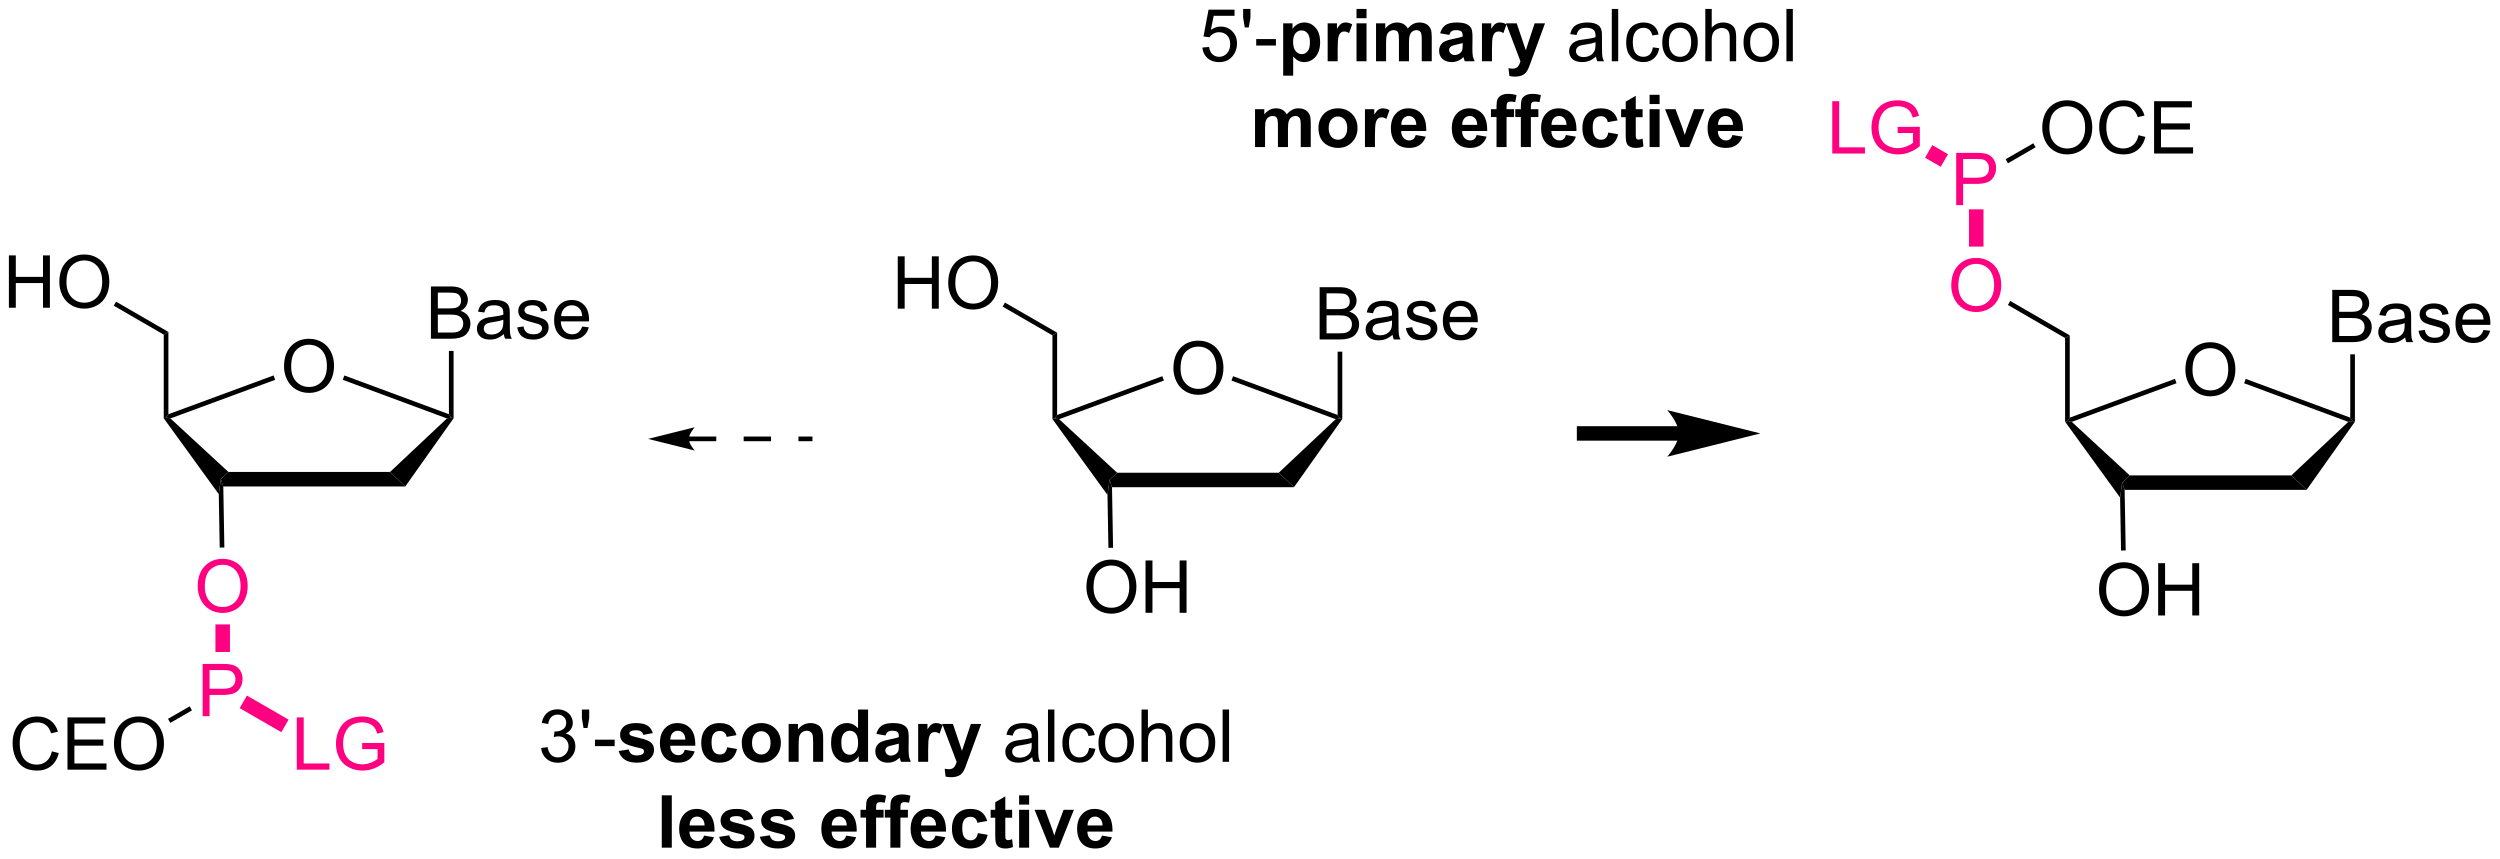 <?xml version="1.0" encoding="UTF-8"?>
<!DOCTYPE svg PUBLIC '-//W3C//DTD SVG 1.0//EN'
          'http://www.w3.org/TR/2001/REC-SVG-20010904/DTD/svg10.dtd'>
<svg stroke-dasharray="none" shape-rendering="auto" xmlns="http://www.w3.org/2000/svg" font-family="'Dialog'" text-rendering="auto" width="751" fill-opacity="1" color-interpolation="auto" color-rendering="auto" preserveAspectRatio="xMidYMid meet" font-size="12px" viewBox="0 0 751 258" fill="black" xmlns:xlink="http://www.w3.org/1999/xlink" stroke="black" image-rendering="auto" stroke-miterlimit="10" stroke-linecap="square" stroke-linejoin="miter" font-style="normal" stroke-width="1" height="258" stroke-dashoffset="0" font-weight="normal" stroke-opacity="1"
><!--Generated by the Batik Graphics2D SVG Generator--><defs id="genericDefs"
  /><g
  ><defs id="defs1"
    ><clipPath clipPathUnits="userSpaceOnUse" id="clipPath1"
      ><path d="M2.273 2.354 L283.806 2.354 L283.806 98.928 L2.273 98.928 L2.273 2.354 Z"
      /></clipPath
      ><clipPath clipPathUnits="userSpaceOnUse" id="clipPath2"
      ><path d="M31.09 287.159 L31.09 381.048 L304.795 381.048 L304.795 287.159 Z"
      /></clipPath
    ></defs
    ><g transform="scale(2.667,2.667) translate(-2.273,-2.354) matrix(1.029,0,0,1.029,-29.706,-293.017)"
    ><path d="M159.523 327.375 Q159.523 325.948 160.288 325.144 Q161.054 324.336 162.265 324.336 Q163.057 324.336 163.692 324.716 Q164.33 325.094 164.663 325.771 Q164.999 326.448 164.999 327.308 Q164.999 328.18 164.648 328.867 Q164.296 329.555 163.65 329.909 Q163.007 330.263 162.26 330.263 Q161.452 330.263 160.814 329.873 Q160.179 329.479 159.851 328.805 Q159.523 328.128 159.523 327.375 ZM160.304 327.386 Q160.304 328.422 160.859 329.019 Q161.416 329.612 162.257 329.612 Q163.111 329.612 163.663 329.011 Q164.218 328.409 164.218 327.305 Q164.218 326.604 163.981 326.084 Q163.744 325.563 163.288 325.276 Q162.835 324.987 162.268 324.987 Q161.463 324.987 160.882 325.542 Q160.304 326.094 160.304 327.386 Z" stroke="none" clip-path="url(#clipPath2)"
    /></g
    ><g transform="matrix(2.743,0,0,2.743,-85.277,-787.657)"
    ><path d="M152.871 340.508 L152.602 339.715 L153.43 338.921 L171.131 338.921 L172.8 340.508 Z" stroke="none" clip-path="url(#clipPath2)"
    /></g
    ><g transform="matrix(2.743,0,0,2.743,-85.277,-787.657)"
    ><path d="M172.8 340.508 L171.131 338.921 L177.362 333.06 L177.835 332.964 L178.09 333.043 Z" stroke="none" clip-path="url(#clipPath2)"
    /></g
    ><g transform="matrix(2.743,0,0,2.743,-85.277,-787.657)"
    ><path d="M177.58 332.597 L177.835 332.964 L177.362 333.06 L165.952 328.83 L166.13 328.352 Z" stroke="none" clip-path="url(#clipPath2)"
    /></g
    ><g transform="matrix(2.743,0,0,2.743,-85.277,-787.657)"
    ><path d="M158.378 328.349 L158.555 328.828 L147.081 333.059 L146.603 332.964 L146.859 332.598 Z" stroke="none" clip-path="url(#clipPath2)"
    /></g
    ><g transform="matrix(2.743,0,0,2.743,-85.277,-787.657)"
    ><path d="M153.43 338.921 L152.602 339.715 L152.375 341.353 L146.348 333.044 L146.603 332.964 L147.081 333.059 Z" stroke="none" clip-path="url(#clipPath2)"
    /></g
    ><g transform="matrix(2.743,0,0,2.743,-85.277,-787.657)"
    ><path d="M146.859 332.598 L146.603 332.964 L146.348 333.044 L146.348 323.88 L146.859 323.585 Z" stroke="none" clip-path="url(#clipPath2)"
    /></g
    ><g transform="matrix(2.743,0,0,2.743,-85.277,-787.657)"
    ><path d="M175.608 324.33 L175.608 318.603 L177.757 318.603 Q178.413 318.603 178.809 318.778 Q179.207 318.95 179.431 319.312 Q179.655 319.674 179.655 320.067 Q179.655 320.434 179.455 320.76 Q179.257 321.082 178.856 321.283 Q179.374 321.434 179.653 321.801 Q179.934 322.168 179.934 322.668 Q179.934 323.072 179.762 323.418 Q179.593 323.762 179.343 323.95 Q179.093 324.137 178.715 324.233 Q178.34 324.33 177.793 324.33 L175.608 324.33 ZM176.366 321.01 L177.606 321.01 Q178.108 321.01 178.327 320.942 Q178.616 320.856 178.762 320.658 Q178.91 320.457 178.91 320.158 Q178.91 319.872 178.772 319.655 Q178.637 319.439 178.382 319.358 Q178.129 319.278 177.512 319.278 L176.366 319.278 L176.366 321.01 ZM176.366 323.653 L177.793 323.653 Q178.16 323.653 178.309 323.627 Q178.569 323.58 178.744 323.47 Q178.921 323.361 179.033 323.153 Q179.147 322.942 179.147 322.668 Q179.147 322.348 178.983 322.114 Q178.819 321.877 178.528 321.78 Q178.238 321.684 177.692 321.684 L176.366 321.684 L176.366 323.653 ZM183.593 323.817 Q183.202 324.15 182.84 324.288 Q182.481 324.424 182.067 324.424 Q181.382 324.424 181.015 324.09 Q180.647 323.754 180.647 323.236 Q180.647 322.931 180.785 322.679 Q180.926 322.426 181.15 322.275 Q181.374 322.122 181.655 322.043 Q181.863 321.989 182.28 321.939 Q183.132 321.838 183.535 321.697 Q183.538 321.551 183.538 321.512 Q183.538 321.082 183.34 320.908 Q183.069 320.668 182.538 320.668 Q182.043 320.668 181.806 320.843 Q181.569 321.017 181.457 321.457 L180.77 321.364 Q180.863 320.924 181.077 320.653 Q181.293 320.379 181.7 320.233 Q182.106 320.088 182.64 320.088 Q183.171 320.088 183.502 320.213 Q183.835 320.338 183.991 320.528 Q184.147 320.715 184.21 321.004 Q184.246 321.184 184.246 321.653 L184.246 322.59 Q184.246 323.572 184.291 323.832 Q184.335 324.09 184.468 324.33 L183.733 324.33 Q183.624 324.111 183.593 323.817 ZM183.535 322.247 Q183.153 322.403 182.387 322.512 Q181.952 322.575 181.772 322.653 Q181.593 322.731 181.494 322.882 Q181.397 323.033 181.397 323.215 Q181.397 323.497 181.611 323.684 Q181.825 323.872 182.233 323.872 Q182.64 323.872 182.955 323.694 Q183.272 323.517 183.421 323.207 Q183.535 322.97 183.535 322.504 L183.535 322.247 ZM185.055 323.09 L185.75 322.981 Q185.808 323.4 186.076 323.624 Q186.344 323.845 186.823 323.845 Q187.308 323.845 187.542 323.647 Q187.776 323.45 187.776 323.184 Q187.776 322.947 187.571 322.809 Q187.425 322.715 186.852 322.572 Q186.078 322.377 185.779 322.233 Q185.479 322.09 185.326 321.84 Q185.172 321.588 185.172 321.283 Q185.172 321.004 185.297 320.77 Q185.425 320.533 185.643 320.377 Q185.808 320.254 186.091 320.171 Q186.375 320.088 186.698 320.088 Q187.188 320.088 187.555 320.228 Q187.925 320.369 188.099 320.608 Q188.276 320.848 188.344 321.252 L187.656 321.345 Q187.61 321.025 187.383 320.845 Q187.159 320.666 186.75 320.666 Q186.266 320.666 186.058 320.827 Q185.852 320.986 185.852 321.2 Q185.852 321.338 185.938 321.447 Q186.024 321.559 186.206 321.635 Q186.313 321.674 186.828 321.814 Q187.573 322.012 187.867 322.14 Q188.164 322.267 188.331 322.51 Q188.5 322.752 188.5 323.111 Q188.5 323.463 188.294 323.772 Q188.089 324.082 187.701 324.254 Q187.315 324.424 186.828 324.424 Q186.018 324.424 185.594 324.088 Q185.172 323.752 185.055 323.09 ZM192.175 322.994 L192.901 323.082 Q192.729 323.72 192.263 324.072 Q191.8 324.424 191.078 324.424 Q190.167 324.424 189.633 323.864 Q189.102 323.301 189.102 322.291 Q189.102 321.244 189.641 320.666 Q190.18 320.088 191.039 320.088 Q191.87 320.088 192.396 320.655 Q192.925 321.22 192.925 322.247 Q192.925 322.309 192.922 322.434 L189.828 322.434 Q189.867 323.119 190.214 323.483 Q190.563 323.845 191.081 323.845 Q191.469 323.845 191.742 323.642 Q192.016 323.439 192.175 322.994 ZM189.867 321.856 L192.183 321.856 Q192.136 321.332 191.917 321.072 Q191.581 320.666 191.047 320.666 Q190.563 320.666 190.232 320.991 Q189.901 321.314 189.867 321.856 Z" stroke="none" clip-path="url(#clipPath2)"
    /></g
    ><g transform="matrix(2.743,0,0,2.743,-85.277,-787.657)"
    ><path d="M178.09 333.043 L177.835 332.964 L177.58 332.597 L177.58 325.666 L178.09 325.666 Z" stroke="none" clip-path="url(#clipPath2)"
    /></g
    ><g transform="matrix(2.743,0,0,2.743,-85.277,-787.657)"
    ><path d="M150.067 351.472 Q150.067 350.045 150.832 349.24 Q151.598 348.433 152.809 348.433 Q153.601 348.433 154.236 348.813 Q154.874 349.19 155.207 349.868 Q155.543 350.545 155.543 351.404 Q155.543 352.276 155.192 352.964 Q154.84 353.651 154.194 354.005 Q153.551 354.36 152.804 354.36 Q151.996 354.36 151.358 353.969 Q150.723 353.576 150.395 352.901 Q150.067 352.224 150.067 351.472 ZM150.848 351.482 Q150.848 352.519 151.403 353.115 Q151.96 353.709 152.801 353.709 Q153.655 353.709 154.207 353.107 Q154.762 352.505 154.762 351.401 Q154.762 350.701 154.525 350.18 Q154.288 349.659 153.832 349.373 Q153.379 349.084 152.812 349.084 Q152.007 349.084 151.426 349.638 Q150.848 350.19 150.848 351.482 ZM156.542 354.261 L156.542 348.534 L157.3 348.534 L157.3 350.886 L160.276 350.886 L160.276 348.534 L161.034 348.534 L161.034 354.261 L160.276 354.261 L160.276 351.56 L157.3 351.56 L157.3 354.261 L156.542 354.261 Z" stroke="none" clip-path="url(#clipPath2)"
    /></g
    ><g transform="matrix(2.743,0,0,2.743,-85.277,-787.657)"
    ><path d="M152.987 347.141 L152.476 347.15 L152.375 341.353 L152.602 339.715 L152.871 340.508 Z" stroke="none" clip-path="url(#clipPath2)"
    /></g
    ><g transform="matrix(2.743,0,0,2.743,-85.277,-787.657)"
    ><path d="M129.406 320.953 L129.406 315.227 L130.164 315.227 L130.164 317.578 L133.141 317.578 L133.141 315.227 L133.898 315.227 L133.898 320.953 L133.141 320.953 L133.141 318.253 L130.164 318.253 L130.164 320.953 L129.406 320.953 ZM134.931 318.164 Q134.931 316.737 135.697 315.933 Q136.462 315.125 137.673 315.125 Q138.465 315.125 139.1 315.505 Q139.738 315.883 140.072 316.56 Q140.407 317.237 140.407 318.097 Q140.407 318.969 140.056 319.656 Q139.704 320.344 139.059 320.698 Q138.415 321.052 137.668 321.052 Q136.861 321.052 136.223 320.662 Q135.587 320.269 135.259 319.594 Q134.931 318.917 134.931 318.164 ZM135.712 318.175 Q135.712 319.211 136.267 319.808 Q136.824 320.401 137.665 320.401 Q138.519 320.401 139.072 319.8 Q139.626 319.198 139.626 318.094 Q139.626 317.394 139.389 316.873 Q139.152 316.352 138.697 316.065 Q138.244 315.776 137.676 315.776 Q136.871 315.776 136.29 316.331 Q135.712 316.883 135.712 318.175 Z" stroke="none" clip-path="url(#clipPath2)"
    /></g
    ><g transform="matrix(2.743,0,0,2.743,-85.277,-787.657)"
    ><path d="M146.859 323.585 L146.348 323.88 L140.892 320.73 L141.147 320.288 Z" stroke="none" clip-path="url(#clipPath2)"
    /></g
    ><g transform="matrix(2.743,0,0,2.743,-85.277,-787.657)"
    ><path d="M62.195 327.293 Q62.195 325.866 62.961 325.061 Q63.727 324.254 64.938 324.254 Q65.729 324.254 66.365 324.634 Q67.003 325.012 67.336 325.689 Q67.672 326.366 67.672 327.225 Q67.672 328.098 67.32 328.785 Q66.969 329.473 66.323 329.827 Q65.68 330.181 64.932 330.181 Q64.125 330.181 63.487 329.791 Q62.852 329.397 62.523 328.723 Q62.195 328.046 62.195 327.293 ZM62.977 327.304 Q62.977 328.34 63.531 328.936 Q64.089 329.53 64.93 329.53 Q65.784 329.53 66.336 328.929 Q66.891 328.327 66.891 327.223 Q66.891 326.522 66.654 326.002 Q66.417 325.481 65.961 325.194 Q65.508 324.905 64.94 324.905 Q64.135 324.905 63.555 325.46 Q62.977 326.012 62.977 327.304 Z" stroke="none" clip-path="url(#clipPath2)"
    /></g
    ><g transform="matrix(2.743,0,0,2.743,-85.277,-787.657)"
    ><path d="M55.543 340.426 L55.274 339.632 L56.103 338.839 L73.804 338.839 L75.473 340.426 Z" stroke="none" clip-path="url(#clipPath2)"
    /></g
    ><g transform="matrix(2.743,0,0,2.743,-85.277,-787.657)"
    ><path d="M75.473 340.426 L73.804 338.839 L80.034 332.978 L80.508 332.881 L80.763 332.96 Z" stroke="none" clip-path="url(#clipPath2)"
    /></g
    ><g transform="matrix(2.743,0,0,2.743,-85.277,-787.657)"
    ><path d="M80.252 332.515 L80.508 332.881 L80.034 332.978 L68.625 328.748 L68.802 328.27 Z" stroke="none" clip-path="url(#clipPath2)"
    /></g
    ><g transform="matrix(2.743,0,0,2.743,-85.277,-787.657)"
    ><path d="M61.051 328.267 L61.227 328.745 L49.754 332.977 L49.276 332.881 L49.531 332.515 Z" stroke="none" clip-path="url(#clipPath2)"
    /></g
    ><g transform="matrix(2.743,0,0,2.743,-85.277,-787.657)"
    ><path d="M56.103 338.839 L55.274 339.632 L55.048 341.271 L49.021 332.962 L49.276 332.881 L49.754 332.977 Z" stroke="none" clip-path="url(#clipPath2)"
    /></g
    ><g transform="matrix(2.743,0,0,2.743,-85.277,-787.657)"
    ><path d="M49.531 332.515 L49.276 332.881 L49.021 332.962 L49.021 323.798 L49.531 323.503 Z" stroke="none" clip-path="url(#clipPath2)"
    /></g
    ><g transform="matrix(2.743,0,0,2.743,-85.277,-787.657)"
    ><path d="M32.062 320.851 L32.062 315.125 L32.82 315.125 L32.82 317.476 L35.796 317.476 L35.796 315.125 L36.554 315.125 L36.554 320.851 L35.796 320.851 L35.796 318.151 L32.82 318.151 L32.82 320.851 L32.062 320.851 ZM37.587 318.062 Q37.587 316.635 38.352 315.831 Q39.118 315.023 40.329 315.023 Q41.121 315.023 41.756 315.404 Q42.394 315.781 42.727 316.458 Q43.063 317.135 43.063 317.995 Q43.063 318.867 42.712 319.555 Q42.36 320.242 41.714 320.596 Q41.071 320.95 40.324 320.95 Q39.517 320.95 38.878 320.56 Q38.243 320.166 37.915 319.492 Q37.587 318.815 37.587 318.062 ZM38.368 318.073 Q38.368 319.109 38.923 319.706 Q39.48 320.299 40.321 320.299 Q41.175 320.299 41.727 319.698 Q42.282 319.096 42.282 317.992 Q42.282 317.291 42.045 316.771 Q41.808 316.25 41.352 315.963 Q40.899 315.674 40.332 315.674 Q39.527 315.674 38.946 316.229 Q38.368 316.781 38.368 318.073 Z" stroke="none" clip-path="url(#clipPath2)"
    /></g
    ><g transform="matrix(2.743,0,0,2.743,-85.277,-787.657)"
    ><path d="M49.531 323.503 L49.021 323.798 L43.546 320.631 L43.801 320.19 Z" stroke="none" clip-path="url(#clipPath2)"
    /></g
    ><g transform="matrix(2.743,0,0,2.743,-85.277,-787.657)"
    ><path d="M78.281 324.248 L78.281 318.521 L80.43 318.521 Q81.086 318.521 81.482 318.696 Q81.88 318.868 82.104 319.229 Q82.328 319.591 82.328 319.985 Q82.328 320.352 82.127 320.677 Q81.93 321 81.528 321.201 Q82.047 321.352 82.325 321.719 Q82.607 322.086 82.607 322.586 Q82.607 322.99 82.435 323.336 Q82.265 323.68 82.015 323.868 Q81.765 324.055 81.388 324.151 Q81.013 324.248 80.466 324.248 L78.281 324.248 ZM79.039 320.927 L80.278 320.927 Q80.781 320.927 81 320.86 Q81.289 320.774 81.435 320.576 Q81.583 320.375 81.583 320.076 Q81.583 319.789 81.445 319.573 Q81.31 319.357 81.055 319.276 Q80.802 319.196 80.185 319.196 L79.039 319.196 L79.039 320.927 ZM79.039 323.571 L80.466 323.571 Q80.833 323.571 80.982 323.545 Q81.242 323.498 81.416 323.388 Q81.594 323.279 81.706 323.071 Q81.82 322.86 81.82 322.586 Q81.82 322.266 81.656 322.032 Q81.492 321.795 81.2 321.698 Q80.911 321.602 80.364 321.602 L79.039 321.602 L79.039 323.571 ZM86.265 323.735 Q85.875 324.068 85.513 324.206 Q85.153 324.341 84.739 324.341 Q84.055 324.341 83.687 324.008 Q83.32 323.672 83.32 323.154 Q83.32 322.849 83.458 322.597 Q83.599 322.344 83.823 322.193 Q84.047 322.039 84.328 321.961 Q84.536 321.907 84.953 321.857 Q85.805 321.755 86.208 321.615 Q86.211 321.469 86.211 321.43 Q86.211 321 86.013 320.826 Q85.742 320.586 85.211 320.586 Q84.716 320.586 84.479 320.761 Q84.242 320.935 84.13 321.375 L83.442 321.282 Q83.536 320.841 83.75 320.571 Q83.966 320.297 84.372 320.151 Q84.778 320.005 85.312 320.005 Q85.844 320.005 86.174 320.13 Q86.508 320.255 86.664 320.446 Q86.82 320.633 86.883 320.922 Q86.919 321.102 86.919 321.571 L86.919 322.508 Q86.919 323.49 86.963 323.75 Q87.008 324.008 87.14 324.248 L86.406 324.248 Q86.297 324.029 86.265 323.735 ZM86.208 322.164 Q85.825 322.321 85.06 322.43 Q84.625 322.493 84.445 322.571 Q84.265 322.649 84.166 322.8 Q84.07 322.951 84.07 323.133 Q84.07 323.414 84.284 323.602 Q84.497 323.789 84.906 323.789 Q85.312 323.789 85.627 323.612 Q85.945 323.435 86.094 323.125 Q86.208 322.888 86.208 322.422 L86.208 322.164 ZM87.728 323.008 L88.423 322.899 Q88.48 323.318 88.749 323.542 Q89.017 323.763 89.496 323.763 Q89.98 323.763 90.215 323.565 Q90.449 323.368 90.449 323.102 Q90.449 322.865 90.243 322.727 Q90.097 322.633 89.525 322.49 Q88.751 322.295 88.452 322.151 Q88.152 322.008 87.999 321.758 Q87.845 321.505 87.845 321.201 Q87.845 320.922 87.97 320.688 Q88.097 320.451 88.316 320.295 Q88.48 320.172 88.764 320.089 Q89.048 320.005 89.371 320.005 Q89.861 320.005 90.228 320.146 Q90.597 320.287 90.772 320.526 Q90.949 320.766 91.017 321.17 L90.329 321.263 Q90.282 320.943 90.056 320.763 Q89.832 320.584 89.423 320.584 Q88.939 320.584 88.73 320.745 Q88.525 320.904 88.525 321.118 Q88.525 321.255 88.611 321.365 Q88.696 321.477 88.879 321.552 Q88.986 321.591 89.501 321.732 Q90.246 321.93 90.54 322.058 Q90.837 322.185 91.004 322.427 Q91.173 322.67 91.173 323.029 Q91.173 323.38 90.967 323.69 Q90.761 324 90.374 324.172 Q89.988 324.341 89.501 324.341 Q88.691 324.341 88.267 324.005 Q87.845 323.67 87.728 323.008 ZM94.847 322.912 L95.574 323 Q95.402 323.638 94.936 323.99 Q94.472 324.341 93.751 324.341 Q92.84 324.341 92.306 323.782 Q91.775 323.219 91.775 322.209 Q91.775 321.162 92.314 320.584 Q92.853 320.005 93.712 320.005 Q94.543 320.005 95.069 320.573 Q95.597 321.138 95.597 322.164 Q95.597 322.227 95.595 322.352 L92.501 322.352 Q92.54 323.037 92.886 323.401 Q93.236 323.763 93.754 323.763 Q94.142 323.763 94.415 323.56 Q94.689 323.357 94.847 322.912 ZM92.54 321.774 L94.855 321.774 Q94.808 321.25 94.59 320.99 Q94.254 320.584 93.72 320.584 Q93.236 320.584 92.905 320.909 Q92.574 321.232 92.54 321.774 Z" stroke="none" clip-path="url(#clipPath2)"
    /></g
    ><g transform="matrix(2.743,0,0,2.743,-85.277,-787.657)"
    ><path d="M80.763 332.96 L80.508 332.881 L80.252 332.515 L80.252 325.584 L80.763 325.584 Z" stroke="none" clip-path="url(#clipPath2)"
    /></g
    ><g fill="rgb(255,0,128)" transform="matrix(2.743,0,0,2.743,-85.277,-787.657)" stroke="rgb(255,0,128)"
    ><path d="M53.281 365.587 L53.281 359.861 L55.443 359.861 Q56.013 359.861 56.312 359.915 Q56.734 359.986 57.018 360.184 Q57.305 360.379 57.479 360.736 Q57.654 361.09 57.654 361.517 Q57.654 362.246 57.187 362.754 Q56.724 363.259 55.508 363.259 L54.039 363.259 L54.039 365.587 L53.281 365.587 ZM54.039 362.582 L55.521 362.582 Q56.255 362.582 56.562 362.309 Q56.872 362.035 56.872 361.54 Q56.872 361.181 56.69 360.926 Q56.508 360.668 56.211 360.587 Q56.021 360.535 55.505 360.535 L54.039 360.535 L54.039 362.582 Z" stroke="none" clip-path="url(#clipPath2)"
    /></g
    ><g fill="rgb(255,0,128)" transform="matrix(2.743,0,0,2.743,-85.277,-787.657)" stroke="rgb(255,0,128)"
    ><path d="M52.739 351.389 Q52.739 349.962 53.505 349.158 Q54.271 348.351 55.482 348.351 Q56.273 348.351 56.909 348.731 Q57.547 349.108 57.88 349.785 Q58.216 350.462 58.216 351.322 Q58.216 352.194 57.864 352.882 Q57.513 353.569 56.867 353.923 Q56.224 354.278 55.477 354.278 Q54.669 354.278 54.031 353.887 Q53.396 353.494 53.068 352.819 Q52.739 352.142 52.739 351.389 ZM53.521 351.4 Q53.521 352.436 54.075 353.033 Q54.633 353.627 55.474 353.627 Q56.328 353.627 56.88 353.025 Q57.435 352.423 57.435 351.319 Q57.435 350.619 57.198 350.098 Q56.961 349.577 56.505 349.291 Q56.052 349.002 55.484 349.002 Q54.68 349.002 54.099 349.556 Q53.521 350.108 53.521 351.4 Z" stroke="none" clip-path="url(#clipPath2)"
    /></g
    ><g fill="rgb(255,0,128)" transform="matrix(2.743,0,0,2.743,-85.277,-787.657)" stroke="rgb(255,0,128)"
    ><path d="M56.27 358.552 L54.683 358.552 L54.683 355.534 L56.27 355.534 Z" stroke="none" clip-path="url(#clipPath2)"
    /></g
    ><g transform="matrix(2.743,0,0,2.743,-85.277,-787.657)"
    ><path d="M55.048 341.271 L55.274 339.632 L55.543 340.426 L55.66 347.111 L55.15 347.12 Z" stroke="none" clip-path="url(#clipPath2)"
    /></g
    ><g transform="matrix(2.743,0,0,2.743,-85.277,-787.657)"
    ><path d="M36.771 369.434 L37.529 369.624 Q37.292 370.559 36.672 371.051 Q36.053 371.541 35.159 371.541 Q34.232 371.541 33.652 371.163 Q33.074 370.785 32.769 370.072 Q32.467 369.356 32.467 368.535 Q32.467 367.639 32.808 366.975 Q33.152 366.309 33.782 365.962 Q34.412 365.616 35.17 365.616 Q36.029 365.616 36.615 366.054 Q37.201 366.491 37.433 367.285 L36.685 367.46 Q36.488 366.835 36.107 366.551 Q35.73 366.264 35.154 366.264 Q34.495 366.264 34.05 366.582 Q33.607 366.897 33.428 367.431 Q33.248 367.965 33.248 368.53 Q33.248 369.262 33.462 369.806 Q33.675 370.35 34.123 370.621 Q34.574 370.889 35.097 370.889 Q35.732 370.889 36.172 370.522 Q36.615 370.155 36.771 369.434 ZM38.478 371.442 L38.478 365.715 L42.619 365.715 L42.619 366.389 L39.236 366.389 L39.236 368.145 L42.406 368.145 L42.406 368.817 L39.236 368.817 L39.236 370.764 L42.752 370.764 L42.752 371.442 L38.478 371.442 ZM43.57 368.652 Q43.57 367.225 44.335 366.421 Q45.101 365.613 46.312 365.613 Q47.103 365.613 47.739 365.994 Q48.377 366.371 48.71 367.048 Q49.046 367.725 49.046 368.585 Q49.046 369.457 48.695 370.145 Q48.343 370.832 47.697 371.186 Q47.054 371.541 46.307 371.541 Q45.499 371.541 44.861 371.15 Q44.226 370.757 43.898 370.082 Q43.57 369.405 43.57 368.652 ZM44.351 368.663 Q44.351 369.699 44.906 370.296 Q45.463 370.889 46.304 370.889 Q47.158 370.889 47.71 370.288 Q48.265 369.686 48.265 368.582 Q48.265 367.882 48.028 367.361 Q47.791 366.84 47.335 366.554 Q46.882 366.264 46.314 366.264 Q45.51 366.264 44.929 366.819 Q44.351 367.371 44.351 368.663 Z" stroke="none" clip-path="url(#clipPath2)"
    /></g
    ><g transform="matrix(2.743,0,0,2.743,-85.277,-787.657)"
    ><path d="M51.858 364.507 L52.113 364.949 L49.742 366.318 L49.487 365.876 Z" stroke="none" clip-path="url(#clipPath2)"
    /></g
    ><g fill="rgb(255,0,128)" transform="matrix(2.743,0,0,2.743,-85.277,-787.657)" stroke="rgb(255,0,128)"
    ><path d="M63.592 371.442 L63.592 365.715 L64.35 365.715 L64.35 370.764 L67.17 370.764 L67.17 371.442 L63.592 371.442 ZM70.752 369.194 L70.752 368.522 L73.179 368.52 L73.179 370.645 Q72.619 371.09 72.025 371.317 Q71.432 371.541 70.807 371.541 Q69.963 371.541 69.273 371.179 Q68.585 370.817 68.234 370.134 Q67.882 369.449 67.882 368.606 Q67.882 367.77 68.231 367.046 Q68.58 366.319 69.236 365.968 Q69.892 365.616 70.749 365.616 Q71.369 365.616 71.872 365.819 Q72.374 366.02 72.658 366.379 Q72.945 366.738 73.093 367.317 L72.408 367.504 Q72.281 367.067 72.088 366.817 Q71.898 366.567 71.541 366.416 Q71.187 366.264 70.752 366.264 Q70.234 366.264 69.853 366.423 Q69.476 366.582 69.242 366.84 Q69.01 367.098 68.882 367.405 Q68.663 367.936 68.663 368.559 Q68.663 369.324 68.926 369.84 Q69.189 370.356 69.692 370.606 Q70.197 370.856 70.765 370.856 Q71.257 370.856 71.726 370.666 Q72.195 370.475 72.437 370.262 L72.437 369.194 L70.752 369.194 Z" stroke="none" clip-path="url(#clipPath2)"
    /></g
    ><g fill="rgb(255,0,128)" transform="matrix(2.743,0,0,2.743,-85.277,-787.657)" stroke="rgb(255,0,128)"
    ><path d="M57.336 364.702 L58.13 363.328 L62.693 365.962 L61.899 367.337 Z" stroke="none" clip-path="url(#clipPath2)"
    /></g
    ><g transform="matrix(2.743,0,0,2.743,-85.277,-787.657)"
    ><path d="M270.421 327.668 Q270.421 326.241 271.187 325.436 Q271.952 324.629 273.163 324.629 Q273.955 324.629 274.59 325.009 Q275.228 325.387 275.562 326.064 Q275.897 326.741 275.897 327.6 Q275.897 328.473 275.546 329.16 Q275.194 329.848 274.548 330.202 Q273.905 330.556 273.158 330.556 Q272.351 330.556 271.712 330.166 Q271.077 329.772 270.749 329.098 Q270.421 328.421 270.421 327.668 ZM271.202 327.679 Q271.202 328.715 271.757 329.311 Q272.314 329.905 273.155 329.905 Q274.009 329.905 274.562 329.304 Q275.116 328.702 275.116 327.598 Q275.116 326.897 274.879 326.377 Q274.642 325.856 274.187 325.569 Q273.733 325.28 273.166 325.28 Q272.361 325.28 271.78 325.835 Q271.202 326.387 271.202 327.679 Z" stroke="none" clip-path="url(#clipPath2)"
    /></g
    ><g transform="matrix(2.743,0,0,2.743,-85.277,-787.657)"
    ><path d="M263.769 340.801 L263.5 340.007 L264.328 339.214 L282.03 339.214 L283.698 340.801 Z" stroke="none" clip-path="url(#clipPath2)"
    /></g
    ><g transform="matrix(2.743,0,0,2.743,-85.277,-787.657)"
    ><path d="M283.698 340.801 L282.03 339.214 L288.26 333.353 L288.733 333.256 L288.988 333.335 Z" stroke="none" clip-path="url(#clipPath2)"
    /></g
    ><g transform="matrix(2.743,0,0,2.743,-85.277,-787.657)"
    ><path d="M288.478 332.89 L288.733 333.256 L288.26 333.353 L276.851 329.123 L277.028 328.645 Z" stroke="none" clip-path="url(#clipPath2)"
    /></g
    ><g transform="matrix(2.743,0,0,2.743,-85.277,-787.657)"
    ><path d="M269.276 328.642 L269.453 329.12 L257.979 333.352 L257.502 333.256 L257.757 332.89 Z" stroke="none" clip-path="url(#clipPath2)"
    /></g
    ><g transform="matrix(2.743,0,0,2.743,-85.277,-787.657)"
    ><path d="M264.328 339.214 L263.5 340.007 L263.273 341.646 L257.247 333.337 L257.502 333.256 L257.979 333.352 Z" stroke="none" clip-path="url(#clipPath2)"
    /></g
    ><g transform="matrix(2.743,0,0,2.743,-85.277,-787.657)"
    ><path d="M257.757 332.89 L257.502 333.256 L257.247 333.337 L257.247 324.173 L257.757 323.878 Z" stroke="none" clip-path="url(#clipPath2)"
    /></g
    ><g fill="rgb(255,0,128)" transform="matrix(2.743,0,0,2.743,-85.277,-787.657)" stroke="rgb(255,0,128)"
    ><path d="M244.781 318.437 Q244.781 317.01 245.547 316.206 Q246.312 315.398 247.523 315.398 Q248.315 315.398 248.95 315.779 Q249.588 316.156 249.922 316.833 Q250.257 317.51 250.257 318.37 Q250.257 319.242 249.906 319.93 Q249.554 320.617 248.909 320.971 Q248.265 321.325 247.518 321.325 Q246.711 321.325 246.073 320.935 Q245.437 320.541 245.109 319.867 Q244.781 319.19 244.781 318.437 ZM245.562 318.448 Q245.562 319.484 246.117 320.081 Q246.674 320.674 247.515 320.674 Q248.369 320.674 248.922 320.073 Q249.476 319.471 249.476 318.367 Q249.476 317.666 249.239 317.146 Q249.002 316.625 248.547 316.338 Q248.093 316.049 247.526 316.049 Q246.721 316.049 246.14 316.604 Q245.562 317.156 245.562 318.448 Z" stroke="none" clip-path="url(#clipPath2)"
    /></g
    ><g transform="matrix(2.743,0,0,2.743,-85.277,-787.657)"
    ><path d="M257.757 323.878 L257.247 324.173 L250.984 320.551 L251.239 320.109 Z" stroke="none" clip-path="url(#clipPath2)"
    /></g
    ><g transform="matrix(2.743,0,0,2.743,-85.277,-787.657)"
    ><path d="M286.506 324.623 L286.506 318.896 L288.655 318.896 Q289.311 318.896 289.707 319.071 Q290.105 319.243 290.329 319.604 Q290.553 319.966 290.553 320.36 Q290.553 320.727 290.353 321.052 Q290.155 321.375 289.754 321.576 Q290.272 321.727 290.551 322.094 Q290.832 322.461 290.832 322.961 Q290.832 323.365 290.66 323.711 Q290.491 324.055 290.241 324.243 Q289.991 324.43 289.613 324.526 Q289.238 324.623 288.691 324.623 L286.506 324.623 ZM287.264 321.302 L288.504 321.302 Q289.006 321.302 289.225 321.235 Q289.514 321.149 289.66 320.951 Q289.808 320.75 289.808 320.451 Q289.808 320.164 289.671 319.948 Q289.535 319.732 289.28 319.651 Q289.027 319.571 288.41 319.571 L287.264 319.571 L287.264 321.302 ZM287.264 323.946 L288.691 323.946 Q289.058 323.946 289.207 323.92 Q289.467 323.873 289.642 323.763 Q289.819 323.654 289.931 323.446 Q290.046 323.235 290.046 322.961 Q290.046 322.641 289.881 322.407 Q289.717 322.17 289.426 322.073 Q289.137 321.977 288.59 321.977 L287.264 321.977 L287.264 323.946 ZM294.491 324.11 Q294.1 324.443 293.738 324.581 Q293.379 324.716 292.965 324.716 Q292.28 324.716 291.913 324.383 Q291.546 324.047 291.546 323.529 Q291.546 323.224 291.683 322.972 Q291.824 322.719 292.048 322.568 Q292.272 322.414 292.553 322.336 Q292.762 322.282 293.178 322.232 Q294.03 322.13 294.433 321.99 Q294.436 321.844 294.436 321.805 Q294.436 321.375 294.238 321.201 Q293.967 320.961 293.436 320.961 Q292.941 320.961 292.704 321.136 Q292.467 321.31 292.355 321.75 L291.668 321.657 Q291.762 321.216 291.975 320.946 Q292.191 320.672 292.598 320.526 Q293.004 320.38 293.538 320.38 Q294.069 320.38 294.4 320.505 Q294.733 320.63 294.889 320.821 Q295.046 321.008 295.108 321.297 Q295.144 321.477 295.144 321.946 L295.144 322.883 Q295.144 323.865 295.189 324.125 Q295.233 324.383 295.366 324.623 L294.631 324.623 Q294.522 324.404 294.491 324.11 ZM294.433 322.539 Q294.051 322.696 293.285 322.805 Q292.85 322.868 292.671 322.946 Q292.491 323.024 292.392 323.175 Q292.296 323.326 292.296 323.508 Q292.296 323.789 292.509 323.977 Q292.723 324.164 293.131 324.164 Q293.538 324.164 293.853 323.987 Q294.171 323.81 294.319 323.5 Q294.433 323.263 294.433 322.797 L294.433 322.539 ZM295.953 323.383 L296.648 323.274 Q296.706 323.693 296.974 323.917 Q297.242 324.138 297.721 324.138 Q298.206 324.138 298.44 323.94 Q298.674 323.743 298.674 323.477 Q298.674 323.24 298.469 323.102 Q298.323 323.008 297.75 322.865 Q296.976 322.67 296.677 322.526 Q296.377 322.383 296.224 322.133 Q296.07 321.88 296.07 321.576 Q296.07 321.297 296.195 321.063 Q296.323 320.826 296.542 320.67 Q296.706 320.547 296.99 320.464 Q297.273 320.38 297.596 320.38 Q298.086 320.38 298.453 320.521 Q298.823 320.662 298.997 320.901 Q299.174 321.141 299.242 321.545 L298.555 321.638 Q298.508 321.318 298.281 321.138 Q298.057 320.959 297.648 320.959 Q297.164 320.959 296.956 321.12 Q296.75 321.279 296.75 321.493 Q296.75 321.63 296.836 321.74 Q296.922 321.852 297.104 321.927 Q297.211 321.966 297.726 322.107 Q298.471 322.305 298.766 322.433 Q299.062 322.56 299.229 322.802 Q299.398 323.045 299.398 323.404 Q299.398 323.755 299.193 324.065 Q298.987 324.375 298.599 324.547 Q298.214 324.716 297.726 324.716 Q296.917 324.716 296.492 324.38 Q296.07 324.045 295.953 323.383 ZM303.073 323.287 L303.799 323.375 Q303.627 324.013 303.161 324.365 Q302.698 324.716 301.976 324.716 Q301.065 324.716 300.531 324.157 Q300 323.594 300 322.584 Q300 321.537 300.539 320.959 Q301.078 320.38 301.937 320.38 Q302.768 320.38 303.294 320.948 Q303.823 321.513 303.823 322.539 Q303.823 322.602 303.82 322.727 L300.726 322.727 Q300.766 323.412 301.112 323.776 Q301.461 324.138 301.979 324.138 Q302.367 324.138 302.641 323.935 Q302.914 323.732 303.073 323.287 ZM300.766 322.149 L303.081 322.149 Q303.034 321.625 302.815 321.365 Q302.479 320.959 301.945 320.959 Q301.461 320.959 301.13 321.284 Q300.799 321.607 300.766 322.149 Z" stroke="none" clip-path="url(#clipPath2)"
    /></g
    ><g transform="matrix(2.743,0,0,2.743,-85.277,-787.657)"
    ><path d="M288.988 333.335 L288.733 333.256 L288.478 332.89 L288.478 325.959 L288.988 325.959 Z" stroke="none" clip-path="url(#clipPath2)"
    /></g
    ><g transform="matrix(2.743,0,0,2.743,-85.277,-787.657)"
    ><path d="M260.965 351.764 Q260.965 350.337 261.731 349.533 Q262.496 348.726 263.707 348.726 Q264.499 348.726 265.134 349.106 Q265.772 349.483 266.106 350.16 Q266.442 350.837 266.442 351.697 Q266.442 352.569 266.09 353.257 Q265.738 353.944 265.093 354.298 Q264.449 354.653 263.702 354.653 Q262.895 354.653 262.257 354.262 Q261.621 353.869 261.293 353.194 Q260.965 352.517 260.965 351.764 ZM261.746 351.775 Q261.746 352.811 262.301 353.408 Q262.858 354.002 263.699 354.002 Q264.554 354.002 265.106 353.4 Q265.66 352.798 265.66 351.694 Q265.66 350.994 265.423 350.473 Q265.186 349.952 264.731 349.666 Q264.277 349.377 263.71 349.377 Q262.905 349.377 262.324 349.931 Q261.746 350.483 261.746 351.775 ZM267.44 354.554 L267.44 348.827 L268.198 348.827 L268.198 351.179 L271.175 351.179 L271.175 348.827 L271.933 348.827 L271.933 354.554 L271.175 354.554 L271.175 351.853 L268.198 351.853 L268.198 354.554 L267.44 354.554 Z" stroke="none" clip-path="url(#clipPath2)"
    /></g
    ><g transform="matrix(2.743,0,0,2.743,-85.277,-787.657)"
    ><path d="M263.273 341.646 L263.5 340.007 L263.769 340.801 L263.885 347.434 L263.375 347.443 Z" stroke="none" clip-path="url(#clipPath2)"
    /></g
    ><g fill="rgb(255,0,128)" transform="matrix(2.743,0,0,2.743,-85.277,-787.657)" stroke="rgb(255,0,128)"
    ><path d="M245.323 309.618 L245.323 303.891 L247.484 303.891 Q248.054 303.891 248.354 303.946 Q248.776 304.016 249.06 304.214 Q249.346 304.409 249.52 304.766 Q249.695 305.12 249.695 305.548 Q249.695 306.277 249.229 306.784 Q248.765 307.29 247.549 307.29 L246.08 307.29 L246.08 309.618 L245.323 309.618 ZM246.08 306.613 L247.562 306.613 Q248.297 306.613 248.604 306.339 Q248.914 306.066 248.914 305.571 Q248.914 305.212 248.731 304.956 Q248.549 304.699 248.252 304.618 Q248.062 304.566 247.547 304.566 L246.08 304.566 L246.08 306.613 Z" stroke="none" clip-path="url(#clipPath2)"
    /></g
    ><g fill="rgb(255,0,128)" transform="matrix(2.743,0,0,2.743,-85.277,-787.657)" stroke="rgb(255,0,128)"
    ><path d="M248.312 314.158 L246.724 314.158 L246.724 310.078 L248.312 310.078 Z" stroke="none" clip-path="url(#clipPath2)"
    /></g
    ><g transform="matrix(2.743,0,0,2.743,-85.277,-787.657)"
    ><path d="M254.748 301.174 Q254.748 299.747 255.513 298.943 Q256.279 298.135 257.49 298.135 Q258.282 298.135 258.917 298.515 Q259.555 298.893 259.888 299.57 Q260.224 300.247 260.224 301.107 Q260.224 301.979 259.873 302.666 Q259.521 303.354 258.875 303.708 Q258.232 304.062 257.485 304.062 Q256.677 304.062 256.039 303.672 Q255.404 303.279 255.076 302.604 Q254.748 301.927 254.748 301.174 ZM255.529 301.185 Q255.529 302.221 256.084 302.818 Q256.641 303.411 257.482 303.411 Q258.336 303.411 258.888 302.81 Q259.443 302.208 259.443 301.104 Q259.443 300.404 259.206 299.883 Q258.969 299.362 258.513 299.075 Q258.06 298.786 257.493 298.786 Q256.688 298.786 256.107 299.341 Q255.529 299.893 255.529 301.185 ZM265.286 301.956 L266.043 302.146 Q265.806 303.081 265.187 303.573 Q264.567 304.062 263.673 304.062 Q262.746 304.062 262.166 303.685 Q261.588 303.307 261.283 302.594 Q260.981 301.877 260.981 301.057 Q260.981 300.161 261.322 299.497 Q261.666 298.831 262.296 298.484 Q262.926 298.138 263.684 298.138 Q264.543 298.138 265.129 298.575 Q265.715 299.013 265.947 299.807 L265.2 299.982 Q265.002 299.357 264.621 299.073 Q264.244 298.786 263.668 298.786 Q263.009 298.786 262.564 299.104 Q262.121 299.419 261.942 299.953 Q261.762 300.487 261.762 301.052 Q261.762 301.784 261.976 302.328 Q262.189 302.872 262.637 303.143 Q263.088 303.411 263.611 303.411 Q264.246 303.411 264.687 303.044 Q265.129 302.677 265.286 301.956 ZM266.993 303.963 L266.993 298.237 L271.133 298.237 L271.133 298.911 L267.75 298.911 L267.75 300.666 L270.92 300.666 L270.92 301.338 L267.75 301.338 L267.75 303.286 L271.266 303.286 L271.266 303.963 L266.993 303.963 Z" stroke="none" clip-path="url(#clipPath2)"
    /></g
    ><g transform="matrix(2.743,0,0,2.743,-85.277,-787.657)"
    ><path d="M250.991 305.032 L250.736 304.59 L253.767 302.841 L254.022 303.282 Z" stroke="none" clip-path="url(#clipPath2)"
    /></g
    ><g fill="rgb(255,0,128)" transform="matrix(2.743,0,0,2.743,-85.277,-787.657)" stroke="rgb(255,0,128)"
    ><path d="M231.75 303.963 L231.75 298.237 L232.508 298.237 L232.508 303.286 L235.328 303.286 L235.328 303.963 L231.75 303.963 ZM238.911 301.716 L238.911 301.044 L241.338 301.041 L241.338 303.166 Q240.778 303.612 240.184 303.838 Q239.59 304.062 238.965 304.062 Q238.121 304.062 237.431 303.7 Q236.744 303.338 236.392 302.656 Q236.041 301.971 236.041 301.127 Q236.041 300.291 236.39 299.568 Q236.739 298.841 237.395 298.489 Q238.051 298.138 238.908 298.138 Q239.528 298.138 240.03 298.341 Q240.533 298.541 240.817 298.901 Q241.103 299.26 241.252 299.838 L240.567 300.026 Q240.439 299.588 240.246 299.338 Q240.056 299.088 239.7 298.937 Q239.345 298.786 238.911 298.786 Q238.392 298.786 238.012 298.945 Q237.634 299.104 237.4 299.362 Q237.168 299.62 237.041 299.927 Q236.822 300.458 236.822 301.081 Q236.822 301.846 237.085 302.362 Q237.348 302.877 237.851 303.127 Q238.356 303.377 238.923 303.377 Q239.416 303.377 239.884 303.187 Q240.353 302.997 240.595 302.784 L240.595 301.716 L238.911 301.716 Z" stroke="none" clip-path="url(#clipPath2)"
    /></g
    ><g fill="rgb(255,0,128)" transform="matrix(2.743,0,0,2.743,-85.277,-787.657)" stroke="rgb(255,0,128)"
    ><path d="M244.423 304.04 L243.63 305.414 L241.912 304.423 L242.706 303.048 Z" stroke="none" clip-path="url(#clipPath2)"
    /></g
    ><g transform="matrix(2.743,0,0,2.743,-85.277,-787.657)"
    ><path d="M162.764 292.358 L163.501 292.295 Q163.585 292.834 163.881 293.105 Q164.181 293.376 164.603 293.376 Q165.111 293.376 165.462 292.993 Q165.814 292.61 165.814 291.977 Q165.814 291.376 165.475 291.029 Q165.139 290.68 164.593 290.68 Q164.251 290.68 163.978 290.837 Q163.704 290.99 163.548 291.235 L162.889 291.149 L163.444 288.209 L166.29 288.209 L166.29 288.881 L164.006 288.881 L163.697 290.42 Q164.212 290.061 164.78 290.061 Q165.53 290.061 166.046 290.582 Q166.561 291.1 166.561 291.915 Q166.561 292.693 166.108 293.259 Q165.556 293.957 164.603 293.957 Q163.822 293.957 163.327 293.519 Q162.835 293.079 162.764 292.358 ZM167.411 290.157 L167.232 289.087 L167.232 288.131 L168.034 288.131 L168.034 289.087 L167.846 290.157 L167.411 290.157 ZM168.663 292.139 L168.663 291.43 L170.822 291.43 L170.822 292.139 L168.663 292.139 Z" stroke="none" clip-path="url(#clipPath2)"
    /></g
    ><g transform="matrix(2.743,0,0,2.743,-85.277,-787.657)"
    ><path d="M171.616 289.709 L172.639 289.709 L172.639 290.318 Q172.837 290.006 173.176 289.811 Q173.517 289.615 173.931 289.615 Q174.655 289.615 175.157 290.183 Q175.663 290.748 175.663 291.759 Q175.663 292.798 175.155 293.376 Q174.647 293.951 173.923 293.951 Q173.579 293.951 173.301 293.816 Q173.022 293.678 172.712 293.344 L172.712 295.436 L171.616 295.436 L171.616 289.709 ZM172.702 291.712 Q172.702 292.412 172.978 292.745 Q173.256 293.079 173.655 293.079 Q174.038 293.079 174.29 292.774 Q174.546 292.467 174.546 291.766 Q174.546 291.115 174.282 290.8 Q174.022 290.483 173.634 290.483 Q173.233 290.483 172.967 290.792 Q172.702 291.102 172.702 291.712 ZM177.583 293.858 L176.487 293.858 L176.487 289.709 L177.505 289.709 L177.505 290.298 Q177.768 289.881 177.976 289.748 Q178.185 289.615 178.451 289.615 Q178.826 289.615 179.174 289.821 L178.833 290.779 Q178.557 290.6 178.318 290.6 Q178.089 290.6 177.927 290.727 Q177.768 290.852 177.674 291.186 Q177.583 291.516 177.583 292.576 L177.583 293.858 ZM179.647 289.147 L179.647 288.131 L180.744 288.131 L180.744 289.147 L179.647 289.147 ZM179.647 293.858 L179.647 289.709 L180.744 289.709 L180.744 293.858 L179.647 293.858 ZM181.786 289.709 L182.799 289.709 L182.799 290.274 Q183.341 289.615 184.091 289.615 Q184.49 289.615 184.781 289.779 Q185.076 289.943 185.263 290.274 Q185.536 289.943 185.851 289.779 Q186.169 289.615 186.529 289.615 Q186.987 289.615 187.302 289.8 Q187.62 289.985 187.776 290.344 Q187.888 290.61 187.888 291.204 L187.888 293.858 L186.792 293.858 L186.792 291.485 Q186.792 290.868 186.677 290.688 Q186.526 290.454 186.208 290.454 Q185.979 290.454 185.776 290.594 Q185.573 290.735 185.482 291.009 Q185.393 291.279 185.393 291.865 L185.393 293.858 L184.294 293.858 L184.294 291.584 Q184.294 290.977 184.234 290.803 Q184.177 290.626 184.055 290.54 Q183.932 290.454 183.721 290.454 Q183.466 290.454 183.263 290.592 Q183.06 290.727 182.971 290.985 Q182.885 291.243 182.885 291.842 L182.885 293.858 L181.786 293.858 L181.786 289.709 ZM189.803 290.975 L188.806 290.795 Q188.975 290.193 189.384 289.904 Q189.796 289.615 190.603 289.615 Q191.337 289.615 191.697 289.79 Q192.056 289.962 192.202 290.23 Q192.35 290.498 192.35 291.212 L192.337 292.493 Q192.337 293.04 192.389 293.3 Q192.444 293.561 192.587 293.858 L191.501 293.858 Q191.46 293.748 191.397 293.532 Q191.369 293.436 191.358 293.404 Q191.077 293.678 190.756 293.816 Q190.436 293.951 190.072 293.951 Q189.431 293.951 189.061 293.605 Q188.694 293.256 188.694 292.725 Q188.694 292.373 188.861 292.097 Q189.03 291.821 189.332 291.675 Q189.634 291.529 190.204 291.42 Q190.975 291.274 191.272 291.149 L191.272 291.04 Q191.272 290.725 191.116 290.589 Q190.96 290.454 190.525 290.454 Q190.233 290.454 190.069 290.571 Q189.905 290.686 189.803 290.975 ZM191.272 291.865 Q191.061 291.936 190.603 292.035 Q190.147 292.131 190.006 292.225 Q189.79 292.376 189.79 292.61 Q189.79 292.842 189.962 293.011 Q190.134 293.178 190.4 293.178 Q190.697 293.178 190.967 292.983 Q191.165 292.834 191.228 292.618 Q191.272 292.477 191.272 292.084 L191.272 291.865 ZM194.482 293.858 L193.385 293.858 L193.385 289.709 L194.404 289.709 L194.404 290.298 Q194.667 289.881 194.875 289.748 Q195.083 289.615 195.349 289.615 Q195.724 289.615 196.073 289.821 L195.732 290.779 Q195.456 290.6 195.216 290.6 Q194.987 290.6 194.826 290.727 Q194.667 290.852 194.573 291.186 Q194.482 291.516 194.482 292.576 L194.482 293.858 ZM196.025 289.709 L197.194 289.709 L198.186 292.654 L199.155 289.709 L200.29 289.709 L198.827 293.701 L198.564 294.425 Q198.421 294.787 198.288 294.977 Q198.157 295.17 197.988 295.29 Q197.819 295.41 197.569 295.475 Q197.322 295.542 197.009 295.542 Q196.694 295.542 196.389 295.475 L196.29 294.615 Q196.548 294.667 196.756 294.667 Q197.139 294.667 197.322 294.441 Q197.506 294.217 197.603 293.87 L196.025 289.709 Z" stroke="none" clip-path="url(#clipPath2)"
    /></g
    ><g transform="matrix(2.743,0,0,2.743,-85.277,-787.657)"
    ><path d="M205.876 293.344 Q205.486 293.678 205.124 293.816 Q204.764 293.951 204.35 293.951 Q203.665 293.951 203.298 293.618 Q202.931 293.282 202.931 292.764 Q202.931 292.459 203.069 292.207 Q203.21 291.954 203.434 291.803 Q203.657 291.649 203.939 291.571 Q204.147 291.516 204.564 291.467 Q205.415 291.365 205.819 291.225 Q205.821 291.079 205.821 291.04 Q205.821 290.61 205.624 290.436 Q205.353 290.196 204.821 290.196 Q204.327 290.196 204.09 290.37 Q203.853 290.545 203.741 290.985 L203.053 290.891 Q203.147 290.451 203.361 290.18 Q203.577 289.907 203.983 289.761 Q204.389 289.615 204.923 289.615 Q205.454 289.615 205.785 289.74 Q206.118 289.865 206.275 290.055 Q206.431 290.243 206.493 290.532 Q206.53 290.712 206.53 291.18 L206.53 292.118 Q206.53 293.1 206.574 293.36 Q206.618 293.618 206.751 293.858 L206.017 293.858 Q205.907 293.639 205.876 293.344 ZM205.819 291.774 Q205.436 291.93 204.671 292.04 Q204.236 292.102 204.056 292.18 Q203.876 292.259 203.777 292.41 Q203.681 292.561 203.681 292.743 Q203.681 293.024 203.894 293.212 Q204.108 293.399 204.517 293.399 Q204.923 293.399 205.238 293.222 Q205.556 293.045 205.704 292.735 Q205.819 292.498 205.819 292.032 L205.819 291.774 ZM207.604 293.858 L207.604 288.131 L208.307 288.131 L208.307 293.858 L207.604 293.858 ZM212.103 292.337 L212.796 292.428 Q212.681 293.141 212.215 293.548 Q211.749 293.951 211.069 293.951 Q210.217 293.951 209.699 293.394 Q209.181 292.837 209.181 291.798 Q209.181 291.126 209.402 290.623 Q209.626 290.118 210.082 289.868 Q210.538 289.615 211.071 289.615 Q211.749 289.615 212.178 289.957 Q212.608 290.298 212.728 290.928 L212.046 291.032 Q211.946 290.615 211.699 290.404 Q211.452 290.193 211.1 290.193 Q210.569 290.193 210.236 290.574 Q209.905 290.954 209.905 291.779 Q209.905 292.615 210.225 292.995 Q210.546 293.373 211.061 293.373 Q211.475 293.373 211.751 293.12 Q212.03 292.865 212.103 292.337 ZM213.134 291.782 Q213.134 290.631 213.775 290.076 Q214.311 289.615 215.079 289.615 Q215.936 289.615 216.478 290.175 Q217.022 290.735 217.022 291.725 Q217.022 292.524 216.78 292.985 Q216.54 293.443 216.082 293.699 Q215.624 293.951 215.079 293.951 Q214.21 293.951 213.671 293.394 Q213.134 292.834 213.134 291.782 ZM213.858 291.782 Q213.858 292.579 214.204 292.977 Q214.553 293.373 215.079 293.373 Q215.603 293.373 215.949 292.975 Q216.298 292.576 216.298 291.759 Q216.298 290.99 215.949 290.594 Q215.6 290.196 215.079 290.196 Q214.553 290.196 214.204 290.592 Q213.858 290.985 213.858 291.782 ZM217.846 293.858 L217.846 288.131 L218.549 288.131 L218.549 290.186 Q219.042 289.615 219.792 289.615 Q220.252 289.615 220.591 289.798 Q220.932 289.977 221.078 290.298 Q221.224 290.618 221.224 291.227 L221.224 293.858 L220.521 293.858 L220.521 291.227 Q220.521 290.701 220.292 290.462 Q220.065 290.219 219.646 290.219 Q219.333 290.219 219.057 290.384 Q218.784 290.545 218.667 290.824 Q218.549 291.1 218.549 291.587 L218.549 293.858 L217.846 293.858 ZM222.032 291.782 Q222.032 290.631 222.673 290.076 Q223.21 289.615 223.978 289.615 Q224.835 289.615 225.376 290.175 Q225.921 290.735 225.921 291.725 Q225.921 292.524 225.678 292.985 Q225.439 293.443 224.98 293.699 Q224.522 293.951 223.978 293.951 Q223.108 293.951 222.569 293.394 Q222.032 292.834 222.032 291.782 ZM222.756 291.782 Q222.756 292.579 223.103 292.977 Q223.452 293.373 223.978 293.373 Q224.501 293.373 224.848 292.975 Q225.196 292.576 225.196 291.759 Q225.196 290.99 224.848 290.594 Q224.499 290.196 223.978 290.196 Q223.452 290.196 223.103 290.592 Q222.756 290.985 222.756 291.782 ZM226.729 293.858 L226.729 288.131 L227.432 288.131 L227.432 293.858 L226.729 293.858 Z" stroke="none" clip-path="url(#clipPath2)"
    /></g
    ><g transform="matrix(2.743,0,0,2.743,-85.277,-787.657)"
    ><path d="M168.535 299.109 L169.548 299.109 L169.548 299.674 Q170.089 299.015 170.839 299.015 Q171.238 299.015 171.529 299.18 Q171.823 299.344 172.011 299.674 Q172.285 299.344 172.6 299.18 Q172.917 299.015 173.277 299.015 Q173.735 299.015 174.05 299.2 Q174.368 299.385 174.524 299.745 Q174.636 300.01 174.636 300.604 L174.636 303.258 L173.54 303.258 L173.54 300.885 Q173.54 300.268 173.425 300.088 Q173.274 299.854 172.956 299.854 Q172.727 299.854 172.524 299.995 Q172.321 300.135 172.23 300.409 Q172.141 300.68 172.141 301.265 L172.141 303.258 L171.042 303.258 L171.042 300.984 Q171.042 300.377 170.982 300.203 Q170.925 300.026 170.803 299.94 Q170.68 299.854 170.469 299.854 Q170.214 299.854 170.011 299.992 Q169.808 300.127 169.719 300.385 Q169.633 300.643 169.633 301.242 L169.633 303.258 L168.535 303.258 L168.535 299.109 ZM175.476 301.125 Q175.476 300.578 175.744 300.067 Q176.015 299.555 176.51 299.286 Q177.005 299.015 177.614 299.015 Q178.554 299.015 179.156 299.627 Q179.757 300.237 179.757 301.172 Q179.757 302.112 179.15 302.732 Q178.544 303.351 177.622 303.351 Q177.051 303.351 176.533 303.094 Q176.015 302.836 175.744 302.338 Q175.476 301.838 175.476 301.125 ZM176.601 301.182 Q176.601 301.799 176.893 302.127 Q177.187 302.455 177.617 302.455 Q178.046 302.455 178.338 302.127 Q178.63 301.799 178.63 301.174 Q178.63 300.565 178.338 300.237 Q178.046 299.909 177.617 299.909 Q177.187 299.909 176.893 300.237 Q176.601 300.565 176.601 301.182 ZM181.667 303.258 L180.571 303.258 L180.571 299.109 L181.589 299.109 L181.589 299.698 Q181.852 299.281 182.06 299.148 Q182.269 299.015 182.535 299.015 Q182.91 299.015 183.258 299.221 L182.917 300.18 Q182.641 300 182.402 300 Q182.173 300 182.011 300.127 Q181.852 300.252 181.758 300.586 Q181.667 300.916 181.667 301.976 L181.667 303.258 ZM186.132 301.937 L187.226 302.12 Q187.015 302.721 186.559 303.036 Q186.106 303.351 185.421 303.351 Q184.34 303.351 183.82 302.643 Q183.411 302.078 183.411 301.213 Q183.411 300.182 183.95 299.599 Q184.489 299.015 185.312 299.015 Q186.239 299.015 186.773 299.627 Q187.309 300.237 187.286 301.5 L184.536 301.5 Q184.546 301.987 184.799 302.26 Q185.054 302.531 185.434 302.531 Q185.692 302.531 185.867 302.39 Q186.044 302.25 186.132 301.937 ZM186.195 300.828 Q186.184 300.351 185.95 300.104 Q185.715 299.854 185.38 299.854 Q185.02 299.854 184.786 300.117 Q184.551 300.377 184.554 300.828 L186.195 300.828 ZM192.804 301.937 L193.898 302.12 Q193.687 302.721 193.231 303.036 Q192.778 303.351 192.093 303.351 Q191.012 303.351 190.492 302.643 Q190.083 302.078 190.083 301.213 Q190.083 300.182 190.622 299.599 Q191.161 299.015 191.984 299.015 Q192.911 299.015 193.445 299.627 Q193.981 300.237 193.958 301.5 L191.208 301.5 Q191.218 301.987 191.471 302.26 Q191.726 302.531 192.106 302.531 Q192.364 302.531 192.538 302.39 Q192.715 302.25 192.804 301.937 ZM192.867 300.828 Q192.856 300.351 192.622 300.104 Q192.387 299.854 192.051 299.854 Q191.692 299.854 191.458 300.117 Q191.223 300.377 191.226 300.828 L192.867 300.828 ZM194.37 299.109 L194.98 299.109 L194.98 298.797 Q194.98 298.273 195.092 298.015 Q195.204 297.758 195.501 297.596 Q195.8 297.432 196.258 297.432 Q196.727 297.432 197.175 297.573 L197.027 298.338 Q196.766 298.276 196.524 298.276 Q196.285 298.276 196.18 298.388 Q196.079 298.5 196.079 298.815 L196.079 299.109 L196.899 299.109 L196.899 299.971 L196.079 299.971 L196.079 303.258 L194.98 303.258 L194.98 299.971 L194.37 299.971 L194.37 299.109 ZM197.035 299.109 L197.644 299.109 L197.644 298.797 Q197.644 298.273 197.756 298.015 Q197.868 297.758 198.165 297.596 Q198.464 297.432 198.923 297.432 Q199.391 297.432 199.839 297.573 L199.691 298.338 Q199.43 298.276 199.188 298.276 Q198.948 298.276 198.844 298.388 Q198.743 298.5 198.743 298.815 L198.743 299.109 L199.563 299.109 L199.563 299.971 L198.743 299.971 L198.743 303.258 L197.644 303.258 L197.644 299.971 L197.035 299.971 L197.035 299.109 ZM202.581 301.937 L203.675 302.12 Q203.464 302.721 203.008 303.036 Q202.555 303.351 201.87 303.351 Q200.79 303.351 200.269 302.643 Q199.86 302.078 199.86 301.213 Q199.86 300.182 200.399 299.599 Q200.938 299.015 201.761 299.015 Q202.688 299.015 203.222 299.627 Q203.758 300.237 203.735 301.5 L200.985 301.5 Q200.995 301.987 201.248 302.26 Q201.503 302.531 201.883 302.531 Q202.141 302.531 202.316 302.39 Q202.493 302.25 202.581 301.937 ZM202.644 300.828 Q202.633 300.351 202.399 300.104 Q202.165 299.854 201.829 299.854 Q201.469 299.854 201.235 300.117 Q201.001 300.377 201.003 300.828 L202.644 300.828 ZM208.247 300.336 L207.163 300.531 Q207.109 300.205 206.916 300.041 Q206.723 299.877 206.413 299.877 Q206.005 299.877 205.76 300.161 Q205.515 300.445 205.515 301.109 Q205.515 301.846 205.762 302.151 Q206.012 302.455 206.429 302.455 Q206.742 302.455 206.939 302.278 Q207.14 302.101 207.223 301.666 L208.301 301.851 Q208.132 302.594 207.656 302.974 Q207.179 303.351 206.38 303.351 Q205.468 303.351 204.926 302.778 Q204.387 302.203 204.387 301.187 Q204.387 300.159 204.929 299.588 Q205.473 299.015 206.398 299.015 Q207.156 299.015 207.603 299.341 Q208.051 299.666 208.247 300.336 ZM210.98 299.109 L210.98 299.984 L210.23 299.984 L210.23 301.656 Q210.23 302.164 210.251 302.247 Q210.274 302.33 210.35 302.385 Q210.425 302.44 210.535 302.44 Q210.688 302.44 210.977 302.336 L211.071 303.187 Q210.688 303.351 210.204 303.351 Q209.907 303.351 209.667 303.252 Q209.43 303.151 209.318 302.995 Q209.206 302.836 209.165 302.565 Q209.128 302.375 209.128 301.791 L209.128 299.984 L208.626 299.984 L208.626 299.109 L209.128 299.109 L209.128 298.284 L210.23 297.643 L210.23 299.109 L210.98 299.109 ZM211.743 298.547 L211.743 297.531 L212.839 297.531 L212.839 298.547 L211.743 298.547 ZM211.743 303.258 L211.743 299.109 L212.839 299.109 L212.839 303.258 L211.743 303.258 ZM215.106 303.258 L213.434 299.109 L214.585 299.109 L215.367 301.226 L215.593 301.932 Q215.684 301.664 215.708 301.578 Q215.762 301.401 215.825 301.226 L216.614 299.109 L217.742 299.109 L216.093 303.258 L215.106 303.258 ZM220.816 301.937 L221.91 302.12 Q221.698 302.721 221.243 303.036 Q220.79 303.351 220.105 303.351 Q219.024 303.351 218.503 302.643 Q218.094 302.078 218.094 301.213 Q218.094 300.182 218.633 299.599 Q219.173 299.015 219.995 299.015 Q220.923 299.015 221.456 299.627 Q221.993 300.237 221.969 301.5 L219.219 301.5 Q219.23 301.987 219.482 302.26 Q219.738 302.531 220.118 302.531 Q220.376 302.531 220.55 302.39 Q220.727 302.25 220.816 301.937 ZM220.878 300.828 Q220.868 300.351 220.633 300.104 Q220.399 299.854 220.063 299.854 Q219.704 299.854 219.469 300.117 Q219.235 300.377 219.238 300.828 L220.878 300.828 Z" stroke="none" clip-path="url(#clipPath2)"
    /></g
    ><g transform="matrix(2.743,0,0,2.743,-85.277,-787.657)"
    ><path d="M90.35 369.069 L91.053 368.975 Q91.176 369.574 91.465 369.837 Q91.757 370.1 92.176 370.1 Q92.671 370.1 93.012 369.757 Q93.355 369.413 93.355 368.905 Q93.355 368.421 93.038 368.108 Q92.723 367.793 92.233 367.793 Q92.035 367.793 91.738 367.871 L91.816 367.254 Q91.887 367.262 91.928 367.262 Q92.379 367.262 92.738 367.027 Q93.098 366.793 93.098 366.303 Q93.098 365.918 92.835 365.665 Q92.574 365.41 92.16 365.41 Q91.749 365.41 91.475 365.668 Q91.202 365.926 91.124 366.441 L90.421 366.316 Q90.551 365.608 91.007 365.22 Q91.465 364.832 92.144 364.832 Q92.613 364.832 93.007 365.033 Q93.402 365.233 93.611 365.582 Q93.819 365.928 93.819 366.319 Q93.819 366.691 93.618 366.996 Q93.421 367.301 93.03 367.48 Q93.538 367.598 93.819 367.967 Q94.1 368.335 94.1 368.889 Q94.1 369.639 93.553 370.163 Q93.007 370.684 92.171 370.684 Q91.418 370.684 90.918 370.236 Q90.421 369.785 90.35 369.069 ZM94.995 366.882 L94.815 365.811 L94.815 364.855 L95.617 364.855 L95.617 365.811 L95.43 366.882 L94.995 366.882 ZM96.246 368.863 L96.246 368.155 L98.405 368.155 L98.405 368.863 L96.246 368.863 Z" stroke="none" clip-path="url(#clipPath2)"
    /></g
    ><g transform="matrix(2.743,0,0,2.743,-85.277,-787.657)"
    ><path d="M98.843 369.397 L99.944 369.23 Q100.014 369.551 100.228 369.717 Q100.444 369.882 100.832 369.882 Q101.257 369.882 101.473 369.725 Q101.616 369.616 101.616 369.434 Q101.616 369.309 101.538 369.225 Q101.457 369.147 101.171 369.082 Q99.843 368.788 99.488 368.546 Q98.996 368.21 98.996 367.613 Q98.996 367.074 99.421 366.707 Q99.848 366.34 100.741 366.34 Q101.593 366.34 102.007 366.618 Q102.421 366.894 102.577 367.436 L101.543 367.629 Q101.475 367.387 101.29 367.259 Q101.106 367.129 100.762 367.129 Q100.327 367.129 100.139 367.249 Q100.014 367.335 100.014 367.473 Q100.014 367.59 100.124 367.671 Q100.272 367.78 101.15 367.98 Q102.027 368.178 102.374 368.467 Q102.718 368.762 102.718 369.285 Q102.718 369.855 102.241 370.267 Q101.764 370.676 100.832 370.676 Q99.983 370.676 99.488 370.332 Q98.996 369.988 98.843 369.397 ZM106.081 369.262 L107.174 369.444 Q106.964 370.046 106.508 370.361 Q106.055 370.676 105.37 370.676 Q104.289 370.676 103.768 369.967 Q103.359 369.402 103.359 368.538 Q103.359 367.507 103.898 366.923 Q104.438 366.34 105.26 366.34 Q106.188 366.34 106.721 366.952 Q107.258 367.561 107.234 368.824 L104.484 368.824 Q104.495 369.311 104.747 369.585 Q105.003 369.855 105.383 369.855 Q105.641 369.855 105.815 369.715 Q105.992 369.574 106.081 369.262 ZM106.143 368.152 Q106.133 367.676 105.898 367.428 Q105.664 367.178 105.328 367.178 Q104.969 367.178 104.734 367.441 Q104.5 367.702 104.503 368.152 L106.143 368.152 ZM111.746 367.66 L110.663 367.855 Q110.608 367.53 110.415 367.366 Q110.223 367.202 109.913 367.202 Q109.504 367.202 109.259 367.486 Q109.014 367.769 109.014 368.434 Q109.014 369.171 109.262 369.475 Q109.512 369.78 109.928 369.78 Q110.241 369.78 110.439 369.603 Q110.639 369.426 110.723 368.991 L111.801 369.176 Q111.632 369.918 111.155 370.298 Q110.678 370.676 109.879 370.676 Q108.968 370.676 108.426 370.103 Q107.887 369.527 107.887 368.512 Q107.887 367.483 108.428 366.913 Q108.973 366.34 109.897 366.34 Q110.655 366.34 111.103 366.665 Q111.551 366.991 111.746 367.66 ZM112.323 368.449 Q112.323 367.902 112.591 367.392 Q112.862 366.879 113.357 366.611 Q113.852 366.34 114.461 366.34 Q115.401 366.34 116.003 366.952 Q116.604 367.561 116.604 368.496 Q116.604 369.436 115.997 370.056 Q115.391 370.676 114.469 370.676 Q113.898 370.676 113.38 370.418 Q112.862 370.16 112.591 369.663 Q112.323 369.163 112.323 368.449 ZM113.448 368.507 Q113.448 369.124 113.74 369.452 Q114.034 369.78 114.464 369.78 Q114.893 369.78 115.185 369.452 Q115.477 369.124 115.477 368.499 Q115.477 367.889 115.185 367.561 Q114.893 367.233 114.464 367.233 Q114.034 367.233 113.74 367.561 Q113.448 367.889 113.448 368.507 ZM121.238 370.582 L120.139 370.582 L120.139 368.465 Q120.139 367.793 120.069 367.595 Q119.999 367.397 119.84 367.288 Q119.684 367.178 119.46 367.178 Q119.176 367.178 118.949 367.335 Q118.723 367.491 118.637 367.749 Q118.553 368.007 118.553 368.702 L118.553 370.582 L117.457 370.582 L117.457 366.434 L118.475 366.434 L118.475 367.043 Q119.02 366.34 119.843 366.34 Q120.207 366.34 120.507 366.47 Q120.809 366.6 120.962 366.803 Q121.116 367.007 121.176 367.264 Q121.238 367.522 121.238 368.004 L121.238 370.582 ZM126.156 370.582 L125.135 370.582 L125.135 369.973 Q124.883 370.327 124.537 370.501 Q124.19 370.676 123.839 370.676 Q123.125 370.676 122.615 370.1 Q122.104 369.522 122.104 368.491 Q122.104 367.436 122.599 366.889 Q123.096 366.34 123.854 366.34 Q124.549 366.34 125.057 366.918 L125.057 364.855 L126.156 364.855 L126.156 370.582 ZM123.227 368.418 Q123.227 369.082 123.409 369.379 Q123.674 369.809 124.151 369.809 Q124.531 369.809 124.797 369.486 Q125.063 369.163 125.063 368.522 Q125.063 367.809 124.805 367.493 Q124.547 367.178 124.143 367.178 Q123.753 367.178 123.49 367.491 Q123.227 367.801 123.227 368.418 ZM128.059 367.699 L127.061 367.519 Q127.231 366.918 127.639 366.629 Q128.051 366.34 128.858 366.34 Q129.593 366.34 129.952 366.514 Q130.311 366.686 130.457 366.954 Q130.606 367.223 130.606 367.936 L130.593 369.217 Q130.593 369.764 130.645 370.025 Q130.699 370.285 130.843 370.582 L129.757 370.582 Q129.715 370.473 129.652 370.257 Q129.624 370.16 129.613 370.129 Q129.332 370.402 129.012 370.54 Q128.691 370.676 128.327 370.676 Q127.686 370.676 127.317 370.329 Q126.949 369.98 126.949 369.449 Q126.949 369.098 127.116 368.822 Q127.285 368.546 127.587 368.4 Q127.889 368.254 128.46 368.144 Q129.231 367.999 129.527 367.874 L129.527 367.764 Q129.527 367.449 129.371 367.314 Q129.215 367.178 128.78 367.178 Q128.488 367.178 128.324 367.296 Q128.16 367.41 128.059 367.699 ZM129.527 368.59 Q129.316 368.66 128.858 368.759 Q128.402 368.855 128.262 368.949 Q128.046 369.1 128.046 369.335 Q128.046 369.566 128.218 369.736 Q128.389 369.902 128.655 369.902 Q128.952 369.902 129.223 369.707 Q129.421 369.559 129.483 369.342 Q129.527 369.202 129.527 368.809 L129.527 368.59 ZM132.737 370.582 L131.641 370.582 L131.641 366.434 L132.659 366.434 L132.659 367.022 Q132.922 366.605 133.13 366.473 Q133.339 366.34 133.604 366.34 Q133.979 366.34 134.328 366.546 L133.987 367.504 Q133.711 367.324 133.471 367.324 Q133.242 367.324 133.081 367.452 Q132.922 367.577 132.828 367.91 Q132.737 368.241 132.737 369.301 L132.737 370.582 ZM134.28 366.434 L135.449 366.434 L136.441 369.379 L137.41 366.434 L138.546 366.434 L137.082 370.426 L136.819 371.15 Q136.676 371.512 136.543 371.702 Q136.413 371.894 136.244 372.014 Q136.074 372.134 135.824 372.199 Q135.577 372.267 135.264 372.267 Q134.949 372.267 134.645 372.199 L134.546 371.34 Q134.803 371.392 135.012 371.392 Q135.395 371.392 135.577 371.165 Q135.762 370.941 135.858 370.595 L134.28 366.434 Z" stroke="none" clip-path="url(#clipPath2)"
    /></g
    ><g transform="matrix(2.743,0,0,2.743,-85.277,-787.657)"
    ><path d="M144.131 370.069 Q143.741 370.402 143.379 370.54 Q143.019 370.676 142.606 370.676 Q141.921 370.676 141.553 370.342 Q141.186 370.007 141.186 369.488 Q141.186 369.184 141.324 368.931 Q141.465 368.678 141.689 368.527 Q141.913 368.374 142.194 368.296 Q142.402 368.241 142.819 368.191 Q143.671 368.09 144.074 367.949 Q144.077 367.803 144.077 367.764 Q144.077 367.335 143.879 367.16 Q143.608 366.921 143.077 366.921 Q142.582 366.921 142.345 367.095 Q142.108 367.269 141.996 367.71 L141.309 367.616 Q141.402 367.176 141.616 366.905 Q141.832 366.632 142.238 366.486 Q142.644 366.34 143.178 366.34 Q143.71 366.34 144.04 366.465 Q144.374 366.59 144.53 366.78 Q144.686 366.967 144.749 367.257 Q144.785 367.436 144.785 367.905 L144.785 368.842 Q144.785 369.824 144.829 370.085 Q144.874 370.342 145.006 370.582 L144.272 370.582 Q144.163 370.363 144.131 370.069 ZM144.074 368.499 Q143.691 368.655 142.926 368.764 Q142.491 368.827 142.311 368.905 Q142.131 368.983 142.033 369.134 Q141.936 369.285 141.936 369.467 Q141.936 369.749 142.15 369.936 Q142.363 370.124 142.772 370.124 Q143.178 370.124 143.494 369.947 Q143.811 369.769 143.96 369.46 Q144.074 369.223 144.074 368.757 L144.074 368.499 ZM145.859 370.582 L145.859 364.855 L146.562 364.855 L146.562 370.582 L145.859 370.582 ZM150.358 369.061 L151.051 369.152 Q150.936 369.866 150.47 370.272 Q150.004 370.676 149.324 370.676 Q148.473 370.676 147.954 370.118 Q147.436 369.561 147.436 368.522 Q147.436 367.85 147.658 367.348 Q147.881 366.842 148.337 366.592 Q148.793 366.34 149.327 366.34 Q150.004 366.34 150.434 366.681 Q150.863 367.022 150.983 367.652 L150.301 367.757 Q150.202 367.34 149.954 367.129 Q149.707 366.918 149.356 366.918 Q148.824 366.918 148.491 367.298 Q148.16 367.678 148.16 368.504 Q148.16 369.34 148.481 369.72 Q148.801 370.098 149.316 370.098 Q149.731 370.098 150.006 369.845 Q150.285 369.59 150.358 369.061 ZM151.389 368.507 Q151.389 367.355 152.03 366.801 Q152.566 366.34 153.335 366.34 Q154.191 366.34 154.733 366.9 Q155.277 367.46 155.277 368.449 Q155.277 369.249 155.035 369.71 Q154.796 370.168 154.337 370.423 Q153.879 370.676 153.335 370.676 Q152.465 370.676 151.926 370.118 Q151.389 369.559 151.389 368.507 ZM152.113 368.507 Q152.113 369.303 152.46 369.702 Q152.809 370.098 153.335 370.098 Q153.858 370.098 154.204 369.699 Q154.553 369.301 154.553 368.483 Q154.553 367.715 154.204 367.319 Q153.856 366.921 153.335 366.921 Q152.809 366.921 152.46 367.316 Q152.113 367.71 152.113 368.507 ZM156.102 370.582 L156.102 364.855 L156.805 364.855 L156.805 366.91 Q157.297 366.34 158.047 366.34 Q158.508 366.34 158.846 366.522 Q159.188 366.702 159.333 367.022 Q159.479 367.342 159.479 367.952 L159.479 370.582 L158.776 370.582 L158.776 367.952 Q158.776 367.426 158.547 367.186 Q158.32 366.944 157.901 366.944 Q157.589 366.944 157.312 367.108 Q157.039 367.269 156.922 367.548 Q156.805 367.824 156.805 368.311 L156.805 370.582 L156.102 370.582 ZM160.288 368.507 Q160.288 367.355 160.928 366.801 Q161.465 366.34 162.233 366.34 Q163.09 366.34 163.631 366.9 Q164.176 367.46 164.176 368.449 Q164.176 369.249 163.934 369.71 Q163.694 370.168 163.236 370.423 Q162.777 370.676 162.233 370.676 Q161.363 370.676 160.824 370.118 Q160.288 369.559 160.288 368.507 ZM161.012 368.507 Q161.012 369.303 161.358 369.702 Q161.707 370.098 162.233 370.098 Q162.756 370.098 163.103 369.699 Q163.452 369.301 163.452 368.483 Q163.452 367.715 163.103 367.319 Q162.754 366.921 162.233 366.921 Q161.707 366.921 161.358 367.316 Q161.012 367.71 161.012 368.507 ZM164.984 370.582 L164.984 364.855 L165.688 364.855 L165.688 370.582 L164.984 370.582 Z" stroke="none" clip-path="url(#clipPath2)"
    /></g
    ><g transform="matrix(2.743,0,0,2.743,-85.277,-787.657)"
    ><path d="M103.564 379.982 L103.564 374.255 L104.661 374.255 L104.661 379.982 L103.564 379.982 ZM108.188 378.662 L109.282 378.844 Q109.071 379.445 108.615 379.761 Q108.162 380.076 107.477 380.076 Q106.397 380.076 105.876 379.367 Q105.467 378.802 105.467 377.938 Q105.467 376.906 106.006 376.323 Q106.545 375.74 107.368 375.74 Q108.295 375.74 108.829 376.352 Q109.365 376.961 109.342 378.224 L106.592 378.224 Q106.602 378.711 106.855 378.985 Q107.11 379.255 107.49 379.255 Q107.748 379.255 107.923 379.115 Q108.1 378.974 108.188 378.662 ZM108.251 377.552 Q108.24 377.076 108.006 376.828 Q107.772 376.578 107.436 376.578 Q107.076 376.578 106.842 376.841 Q106.608 377.102 106.61 377.552 L108.251 377.552 ZM109.848 378.797 L110.95 378.63 Q111.02 378.951 111.234 379.117 Q111.45 379.281 111.838 379.281 Q112.262 379.281 112.479 379.125 Q112.622 379.016 112.622 378.834 Q112.622 378.709 112.544 378.625 Q112.463 378.547 112.177 378.482 Q110.848 378.188 110.494 377.945 Q110.002 377.61 110.002 377.013 Q110.002 376.474 110.427 376.107 Q110.854 375.74 111.747 375.74 Q112.598 375.74 113.012 376.019 Q113.427 376.295 113.583 376.836 L112.549 377.029 Q112.481 376.787 112.296 376.659 Q112.111 376.529 111.768 376.529 Q111.333 376.529 111.145 376.649 Q111.02 376.735 111.02 376.873 Q111.02 376.99 111.13 377.07 Q111.278 377.18 112.156 377.38 Q113.033 377.578 113.38 377.867 Q113.723 378.162 113.723 378.685 Q113.723 379.255 113.247 379.667 Q112.77 380.076 111.838 380.076 Q110.989 380.076 110.494 379.732 Q110.002 379.388 109.848 378.797 ZM114.298 378.797 L115.399 378.63 Q115.469 378.951 115.683 379.117 Q115.899 379.281 116.287 379.281 Q116.712 379.281 116.928 379.125 Q117.071 379.016 117.071 378.834 Q117.071 378.709 116.993 378.625 Q116.912 378.547 116.626 378.482 Q115.298 378.188 114.943 377.945 Q114.451 377.61 114.451 377.013 Q114.451 376.474 114.876 376.107 Q115.303 375.74 116.196 375.74 Q117.048 375.74 117.462 376.019 Q117.876 376.295 118.032 376.836 L116.998 377.029 Q116.93 376.787 116.746 376.659 Q116.561 376.529 116.217 376.529 Q115.782 376.529 115.594 376.649 Q115.469 376.735 115.469 376.873 Q115.469 376.99 115.579 377.07 Q115.727 377.18 116.605 377.38 Q117.483 377.578 117.829 377.867 Q118.173 378.162 118.173 378.685 Q118.173 379.255 117.696 379.667 Q117.219 380.076 116.287 380.076 Q115.438 380.076 114.943 379.732 Q114.451 379.388 114.298 378.797 ZM123.758 378.662 L124.852 378.844 Q124.641 379.445 124.186 379.761 Q123.733 380.076 123.048 380.076 Q121.967 380.076 121.446 379.367 Q121.037 378.802 121.037 377.938 Q121.037 376.906 121.576 376.323 Q122.115 375.74 122.938 375.74 Q123.865 375.74 124.399 376.352 Q124.936 376.961 124.912 378.224 L122.162 378.224 Q122.173 378.711 122.425 378.985 Q122.68 379.255 123.061 379.255 Q123.318 379.255 123.493 379.115 Q123.67 378.974 123.758 378.662 ZM123.821 377.552 Q123.811 377.076 123.576 376.828 Q123.342 376.578 123.006 376.578 Q122.647 376.578 122.412 376.841 Q122.178 377.102 122.18 377.552 L123.821 377.552 ZM125.325 375.834 L125.934 375.834 L125.934 375.521 Q125.934 374.998 126.046 374.74 Q126.158 374.482 126.455 374.32 Q126.755 374.156 127.213 374.156 Q127.682 374.156 128.13 374.297 L127.981 375.063 Q127.721 375 127.479 375 Q127.239 375 127.135 375.112 Q127.033 375.224 127.033 375.539 L127.033 375.834 L127.854 375.834 L127.854 376.695 L127.033 376.695 L127.033 379.982 L125.934 379.982 L125.934 376.695 L125.325 376.695 L125.325 375.834 ZM127.989 375.834 L128.598 375.834 L128.598 375.521 Q128.598 374.998 128.71 374.74 Q128.822 374.482 129.119 374.32 Q129.419 374.156 129.877 374.156 Q130.346 374.156 130.794 374.297 L130.645 375.063 Q130.385 375 130.143 375 Q129.903 375 129.799 375.112 Q129.697 375.224 129.697 375.539 L129.697 375.834 L130.518 375.834 L130.518 376.695 L129.697 376.695 L129.697 379.982 L128.598 379.982 L128.598 376.695 L127.989 376.695 L127.989 375.834 ZM133.536 378.662 L134.63 378.844 Q134.419 379.445 133.963 379.761 Q133.51 380.076 132.825 380.076 Q131.744 380.076 131.223 379.367 Q130.815 378.802 130.815 377.938 Q130.815 376.906 131.354 376.323 Q131.893 375.74 132.716 375.74 Q133.643 375.74 134.177 376.352 Q134.713 376.961 134.69 378.224 L131.94 378.224 Q131.95 378.711 132.202 378.985 Q132.458 379.255 132.838 379.255 Q133.096 379.255 133.27 379.115 Q133.447 378.974 133.536 378.662 ZM133.598 377.552 Q133.588 377.076 133.354 376.828 Q133.119 376.578 132.783 376.578 Q132.424 376.578 132.19 376.841 Q131.955 377.102 131.958 377.552 L133.598 377.552 ZM139.201 377.06 L138.118 377.255 Q138.063 376.93 137.87 376.766 Q137.678 376.602 137.368 376.602 Q136.959 376.602 136.714 376.886 Q136.47 377.17 136.47 377.834 Q136.47 378.57 136.717 378.875 Q136.967 379.18 137.383 379.18 Q137.696 379.18 137.894 379.003 Q138.095 378.826 138.178 378.391 L139.256 378.576 Q139.087 379.318 138.61 379.698 Q138.133 380.076 137.334 380.076 Q136.423 380.076 135.881 379.503 Q135.342 378.927 135.342 377.912 Q135.342 376.883 135.883 376.313 Q136.428 375.74 137.352 375.74 Q138.11 375.74 138.558 376.065 Q139.006 376.391 139.201 377.06 ZM141.934 375.834 L141.934 376.709 L141.184 376.709 L141.184 378.38 Q141.184 378.888 141.205 378.972 Q141.229 379.055 141.304 379.11 Q141.38 379.164 141.489 379.164 Q141.643 379.164 141.932 379.06 L142.025 379.912 Q141.643 380.076 141.158 380.076 Q140.861 380.076 140.622 379.977 Q140.385 379.875 140.273 379.719 Q140.161 379.56 140.119 379.289 Q140.083 379.099 140.083 378.516 L140.083 376.709 L139.58 376.709 L139.58 375.834 L140.083 375.834 L140.083 375.008 L141.184 374.367 L141.184 375.834 L141.934 375.834 ZM142.697 375.271 L142.697 374.255 L143.794 374.255 L143.794 375.271 L142.697 375.271 ZM142.697 379.982 L142.697 375.834 L143.794 375.834 L143.794 379.982 L142.697 379.982 ZM146.061 379.982 L144.389 375.834 L145.54 375.834 L146.321 377.951 L146.548 378.656 Q146.639 378.388 146.662 378.302 Q146.717 378.125 146.779 377.951 L147.568 375.834 L148.696 375.834 L147.048 379.982 L146.061 379.982 ZM151.77 378.662 L152.864 378.844 Q152.653 379.445 152.197 379.761 Q151.744 380.076 151.059 380.076 Q149.979 380.076 149.458 379.367 Q149.049 378.802 149.049 377.938 Q149.049 376.906 149.588 376.323 Q150.127 375.74 150.95 375.74 Q151.877 375.74 152.411 376.352 Q152.947 376.961 152.924 378.224 L150.174 378.224 Q150.184 378.711 150.437 378.985 Q150.692 379.255 151.072 379.255 Q151.33 379.255 151.505 379.115 Q151.682 378.974 151.77 378.662 ZM151.833 377.552 Q151.822 377.076 151.588 376.828 Q151.354 376.578 151.018 376.578 Q150.658 376.578 150.424 376.841 Q150.19 377.102 150.192 377.552 L151.833 377.552 Z" stroke="none" clip-path="url(#clipPath2)"
    /></g
    ><g transform="matrix(2.743,0,0,2.743,-85.277,-787.657)"
    ><path d="M214.953 333.824 L204.57 333.824 L203.776 333.824 L203.776 335.411 L204.57 335.411 L214.953 335.411 L215.746 335.411 L215.746 333.824 L214.953 333.824 ZM223.882 334.617 L213.677 332.066 C213.677 332.066 214.953 333.501 214.953 334.617 C214.953 335.734 213.677 337.168 213.677 337.168 Z" stroke="none" clip-path="url(#clipPath2)"
    /></g
    ><g transform="matrix(2.743,0,0,2.743,-85.277,-787.657)"
    ><path d="M112.53 335.472 L115.53 335.472 L115.53 334.962 L112.53 334.962 L112.53 335.472 ZM118.53 335.472 L120.065 335.472 L120.065 334.962 L118.53 334.962 L118.53 335.472 ZM106.53 335.472 L109.53 335.472 L109.53 334.962 L106.53 334.962 L106.53 335.472 ZM102.065 335.217 L107.167 336.492 C107.167 336.492 106.53 335.775 106.53 335.217 C106.53 334.659 107.167 333.941 107.167 333.941 Z" stroke="none" clip-path="url(#clipPath2)"
    /></g
  ></g
></svg
>

